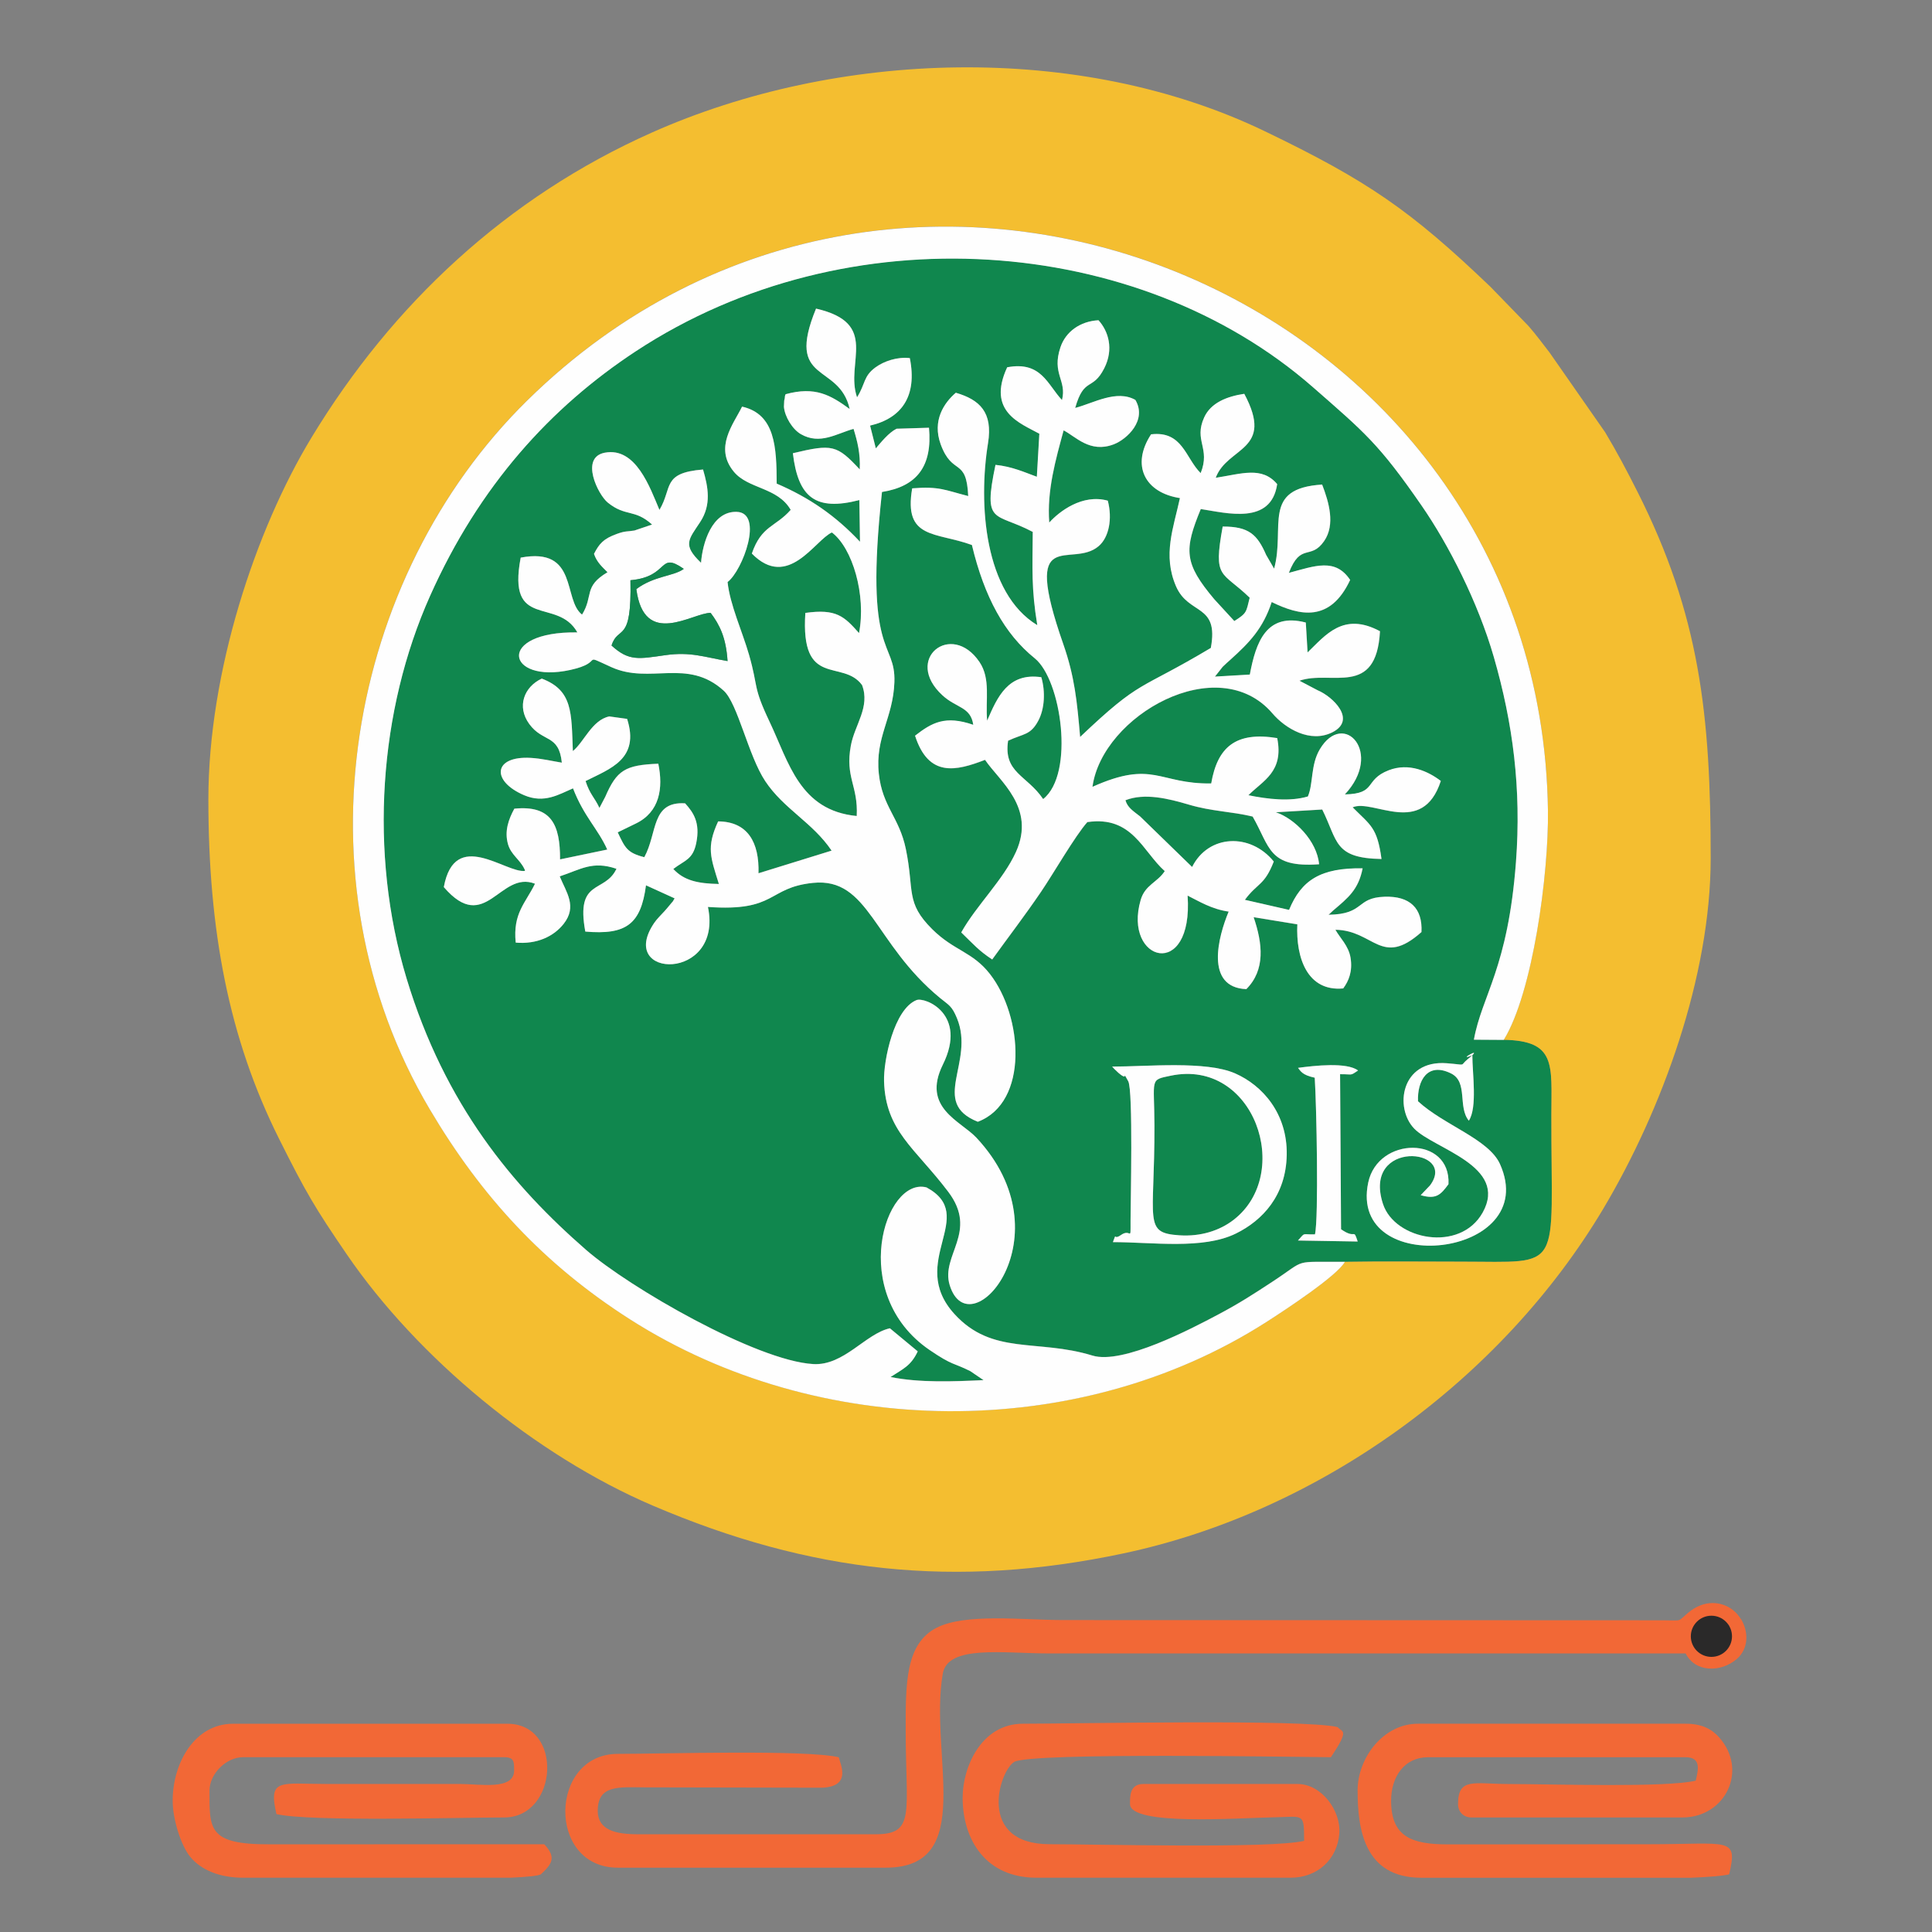 <?xml version="1.0" encoding="UTF-8"?>
<!DOCTYPE svg PUBLIC "-//W3C//DTD SVG 1.1//EN" "http://www.w3.org/Graphics/SVG/1.1/DTD/svg11.dtd">
<!-- Creator: CorelDRAW 2021 (64-Bit) -->
<svg xmlns="http://www.w3.org/2000/svg" xml:space="preserve" width="0.596in" height="0.596in" version="1.1" style="shape-rendering:geometricPrecision; text-rendering:geometricPrecision; image-rendering:optimizeQuality; fill-rule:evenodd; clip-rule:evenodd"
viewBox="0 0 596 596"
 xmlns:xlink="http://www.w3.org/1999/xlink"
 xmlns:xodm="http://www.corel.com/coreldraw/odm/2003">
 <rect x="0" y="0" width="596" height="596" fill="#808080" stroke="none"/>
 <defs>
  <style type="text/css">
   <![CDATA[
    .fil0 {fill:none}
    .fil3 {fill:#FEFEFE}
    .fil4 {fill:#F26836}
    .fil2 {fill:#F4BE30}
    .fil5 {fill:#2A2929}
    .fil1 {fill:#10874E}
   ]]>
  </style>
 </defs>
 <g id="Layer_x0020_1">
  <g id="_1487796061504">
   <rect class="fil0" x="-1.84" y="2.16" width="595.67" height="595.67"/>
   <g>
    <g>
     <path class="fil1" d="M400.43 329.43c4.98,-0.68 15.09,-1.82 18.52,0.82 -2.59,1.74 -1.51,1.1 -5.55,1.14l0.3 47.83c4.73,3.3 3.7,-0.58 5.13,3.78l-18.43 -0.31c2.44,-2.64 0.95,-1.79 5.25,-1.89 1.17,-4.95 0.48,-39.85 -0.07,-48.33 -3.91,-0.84 -4.33,-2.04 -5.15,-3.03zm-57.33 -0.39c10.74,0 28.9,-1.85 37.91,2.09 8.44,3.69 16.16,12.37 15.94,25.13 -0.22,12.58 -7.49,20.24 -15.64,24.26 -10.18,5.03 -25.78,2.67 -37.98,2.67 1.3,-3.45 -0.07,-0.41 2.48,-2.19 3.19,-2.24 2.96,2.51 2.96,-4.4 0,-5.14 0.84,-40.31 -0.72,-43.05 -2.28,-4 0.51,0.44 -3.04,-2.6l-1.29 -1.22c-0.15,-0.14 -0.39,-0.46 -0.61,-0.68zm94.34 10.67c7.97,7.36 21.82,11.67 25.29,19.38 13.05,29.06 -46.93,35.54 -40.65,5.7 3,-14.28 25.5,-14.48 24.76,0.5 -2.44,3.33 -3.83,4.76 -8.57,3.39l2.88 -3.02c8.64,-11.57 -21.04,-14.31 -14.52,5.72 3.62,11.12 23.82,15.12 30.77,2.64 8.02,-14.38 -15.04,-19.62 -21.1,-25.85 -6.21,-6.39 -4.15,-21.29 10.02,-20.19 6.55,0.51 3.7,0.96 6.55,-1.34 5.7,-4.62 -4.2,1.15 1.33,-1.14 0,5.66 1.59,16.12 -1.08,20.2 -3.49,-4.22 -0.17,-11.93 -5.48,-14.57 -7.36,-3.65 -10.45,2.35 -10.2,8.56zm-154.71 -31.19c2.55,-1.02 15.88,4.24 8.12,19.93 -6.58,13.32 5.5,17.31 10.39,22.55 28.28,30.31 -2.07,65.4 -8.26,45.48 -2.89,-9.27 8.94,-16.41 -0.47,-28.84 -10.28,-13.57 -19.32,-18.7 -19.79,-34.06 -0.2,-6.51 3.09,-22.27 10.01,-25.06zm44.91 -185.08c1.56,-6.14 -3.28,-8.05 -0.46,-16.33 1.61,-4.74 6.05,-7.98 11.72,-8.28 3.06,3.36 4.79,8.92 1.75,14.86 -3.61,7.07 -6.2,2.52 -8.94,12.19 5.7,-1.48 12.72,-5.74 18.56,-2.48 3.7,6.26 -2.59,12.15 -6.65,13.7 -7.36,2.83 -11.78,-2.42 -15.48,-4.3 -2.44,8.99 -5.2,18.6 -4.43,28.44 3.05,-3.39 10.2,-8.94 18.06,-6.75 1.47,5.65 0.34,11.33 -2.83,14.03 -8.41,7.17 -24,-7.25 -10.91,30.2 3.52,10.08 4.26,17.7 5.2,28.66 19.05,-18.09 17.74,-13.97 40.32,-27.46 2.57,-13.78 -6.83,-10.02 -10.73,-19.01 -4.19,-9.67 -0.79,-18.03 1.2,-27.22 -10.82,-1.68 -15.17,-10.09 -8.9,-19.67 9.74,-1.15 10.59,7.35 15.3,11.96 3.1,-7.78 -2.22,-9.96 1.09,-17.2 2.05,-4.48 6.95,-6.44 12.36,-7.26 9.46,17.69 -5.23,16.23 -8.81,25.91 8.04,-1.24 14.26,-3.61 18.96,1.95 -1.87,12.72 -15.6,8.9 -23.57,7.69 -5.19,12.59 -5.24,16.69 4.2,27.86l6.15 6.69c3.95,-2.48 3.63,-2.76 4.74,-7.2 -8.67,-8.4 -11.31,-5.54 -8.33,-21.95 8.12,-0.03 10.67,2.5 13.41,8.75l2.46 4.24c3.5,-12.81 -4.01,-24.78 14.81,-25.94 2.08,5.4 4.12,12.35 0.62,17.42 -4.18,6.06 -7.24,0.33 -10.89,9.82 8.08,-2.16 14.34,-4.69 18.91,2.18 -6.21,13.26 -15.61,11 -24.2,6.82 -2.69,8.18 -6.91,12.54 -12.75,17.79 -0.66,0.59 -1.78,1.59 -2.37,2.18l-2.39 3.03 10.76 -0.63c1.86,-9.91 5.05,-19.24 17.27,-16.05l0.55 9.22c5.47,-5.25 10.97,-12.63 22.33,-6.54 -1.11,20.6 -15.14,11.88 -24.84,15.27l5.64 2.96c4.53,1.88 12.19,9.09 4.49,12.96 -6.8,3.41 -14.44,-1.15 -18.45,-5.83 -16.82,-19.67 -52.57,0.67 -55.53,22.64 18.82,-8.43 20.39,-0.82 36.63,-1.04 1.93,-11.26 7.59,-16.07 20.36,-13.99 2.08,10.43 -4.35,13.07 -8.89,17.63 6.04,1.21 12.74,2.03 18.35,0.38 1.71,-3.98 0.8,-9.72 3.69,-14.57 7.36,-12.33 19.71,1.15 7.72,13.93 9.99,-0.21 5.83,-4.45 13.51,-7.44 6.29,-2.45 12.29,0.37 16.09,3.29 -5.69,17.49 -20.95,5.41 -27.2,8.13 5.46,5.52 7.58,6.09 8.9,15.94 -14.74,-0.25 -13.42,-5.51 -18.28,-15.26l-14.32 0.85c5.76,1.9 12.7,8.8 13.35,16.04 -15.72,1.13 -15.06,-5.29 -20.5,-14.72 -6.66,-1.6 -12.49,-1.54 -19.7,-3.68 -6.35,-1.88 -13.63,-3.66 -19.54,-1.35 0.65,2.22 2.22,3.2 4.53,5l16.04 15.59c5.04,-10.07 18,-10.59 25.19,-1.68 -2.93,7.5 -5,6.51 -8.91,11.81l13.63 3.11c3.8,-9.24 9.82,-13.02 22.69,-12.83 -1.28,6.59 -4.51,9.13 -9.04,12.97l-1.46 1.36c11.27,-0.17 8.28,-5.26 17.27,-5.56 7.75,-0.26 11.76,3.48 11.38,10.89 -12.38,11.03 -14.6,-0.53 -26.54,-0.71 1.31,2.43 4.07,4.92 4.67,8.68 0.66,4.17 -0.56,7.11 -2.27,9.42 -11.07,1.04 -14.64,-9.46 -14.15,-19.77l-13.48 -2.2c2.78,8.16 3.67,16.26 -2.26,22.19 -12.87,-0.52 -8.66,-16.24 -5.44,-23.92 -5.28,-0.74 -9.16,-3.19 -12.67,-4.93 1.81,26.43 -20.03,20.46 -14.48,1.34 1.36,-4.68 5.18,-5.41 7.43,-8.9 -6.84,-6.08 -10.02,-17.16 -23.88,-15.12 -3.73,4.18 -10.54,16 -14.28,21.49 -5.15,7.56 -10.16,14.06 -15.07,20.89 -4.15,-2.72 -5.77,-4.69 -9.55,-8.34 4.67,-8.35 12.97,-16.18 16.87,-24.81 6.23,-13.76 -5.13,-21.89 -9.53,-28.43 -9,3.48 -17.42,5.47 -21.59,-7.45 5.2,-4.04 9.29,-6.35 17.96,-3.36 -0.79,-5.58 -5.16,-5.12 -9.48,-9.07 -12.24,-11.19 2.75,-23.08 11.39,-10.31 3.52,5.2 1.8,11.69 2.37,18.11 3.13,-7.27 6.46,-14.91 16.71,-13.41 1.3,4.46 1.02,9.73 -0.92,13.39 -2.43,4.57 -4.55,3.95 -9.33,6.2 -1.49,9.92 5.82,10.6 10.82,18 9.78,-7.73 5.62,-36.82 -2.6,-43.43 -9.32,-7.5 -15.53,-18.87 -19.38,-34.95 -11.11,-4.08 -21.15,-1.64 -18.42,-17.48 8.43,-0.67 10.06,0.54 17.28,2.38 -0.55,-12.13 -4.85,-6.03 -8.49,-15.95 -2.7,-7.36 1.06,-12.82 4.67,-15.92 7.33,2.14 11.47,5.98 9.93,15.54 -3.04,18.75 -1.18,46.25 15.2,56.16 -1.87,-11.38 -1.48,-17.32 -1.4,-28.77 -11.71,-6.21 -15.44,-1.91 -11.5,-20.68 5.08,0.5 9,2.3 12.76,3.67l0.77 -13.28c-5.89,-3.24 -16.26,-6.81 -9.92,-20.49 10.54,-1.97 12.39,5.28 16.94,10.14zm-80.56 10.5c-2.6,-1.49 -4.98,-5.37 -5.24,-8.45l0.09 -1.93c0.01,-0.24 0.17,-0.47 0.19,-0.97 0.02,-0.51 0.11,-0.67 0.24,-0.98 9.16,-2.51 13.92,0.3 19.76,4.56 -3.21,-14.47 -20.03,-7.55 -10.38,-30.99 19.78,4.53 8.91,16.61 12.65,27.36 2.65,-4.22 1.92,-6.47 5.7,-9.24 2.64,-1.92 6.72,-3.3 10.58,-2.85 2.33,11.71 -2.47,18.54 -12.26,20.82l1.77 7.02c1.56,-1.81 3.96,-4.85 6.4,-6.05l10 -0.31c1.09,11.82 -3.65,18.11 -14.5,19.82 -5.61,51.31 4.3,45.63 3.83,58.68 -0.39,11.12 -6.01,16.95 -4.8,28.25 1.1,10.22 6.3,13.38 8.33,23.21 2.69,12.96 -0.21,16.46 8.16,24.76 6.75,6.69 12.41,6.88 17.81,13.84 10.12,13.02 12.04,39.56 -3.76,45.54 -14.95,-5.94 -0.81,-18.28 -6.44,-31.95 -1.58,-3.84 -2.51,-4.02 -5.14,-6.17 -20.64,-16.94 -21.97,-37.34 -39.28,-35.57 -14.14,1.45 -11.08,8.95 -32.4,7.42 4.79,23.16 -28.35,22.28 -16.57,4.92 0.91,-1.33 2.22,-2.55 3.14,-3.58 0.41,-0.46 1.32,-1.5 1.67,-1.95 1.33,-1.7 0.36,-0.13 1.48,-2.04l-8.83 -4.02c-1.58,11.93 -6.02,15.38 -18.72,14.27 -3.05,-16.47 6.02,-11.67 9.61,-19.37 -7.45,-2.53 -10.98,0.19 -17.5,2.34 2.04,4.97 5.44,9.26 1.22,14.64 -3.09,3.94 -8.33,6.37 -14.8,5.79 -0.92,-9.07 3.04,-12.18 5.95,-18.16 -10.85,-4.23 -15.25,15.99 -28.13,1.04 3.39,-18.38 19.15,-4.17 25.05,-5 0,-0.19 -0.13,-0.48 -0.17,-0.56 -1.36,-2.94 -4.13,-4.37 -5.07,-7.65 -1.17,-4.08 0.19,-7.73 1.95,-10.98 11.43,-1.14 14.13,4.94 14.1,15.64l14.56 -3.03c-2.91,-6.45 -7.19,-10.14 -10.56,-18.88 -4.35,1.85 -8.85,4.76 -15.06,2.12 -10.3,-4.37 -9.56,-12.18 2.02,-11.52 3.4,0.2 6.7,1.01 9.59,1.47 -0.91,-8.89 -5.83,-6.13 -10.05,-11.93 -3.93,-5.41 -1.57,-11.46 3.86,-14 9.59,3.65 9.13,10.52 9.59,22.35 3.39,-2.68 5.88,-9.57 11.24,-10.68l5.5 0.76c3.96,12.4 -5.22,15.35 -12.82,19.18 1.39,4.22 2.69,4.89 4.28,8.28l1.79 -3.41c3.56,-8.21 6.11,-9.82 16.37,-10.22 1.56,7.51 0.45,14.93 -6.98,18.47l-5.54 2.7c2.26,4.76 2.88,6.32 8.2,7.66 4.1,-7.48 2.05,-17.26 12.59,-16.61 2.55,2.83 4.72,5.93 3.44,12.22 -1.04,5.18 -3.56,5.31 -7.08,8.03 3.32,3.63 7.71,4.52 14.06,4.63 -2.55,-8.2 -3.94,-11.29 -0.23,-19.31 9.13,0.07 12.72,6.46 12.45,16l22.55 -6.98c-5.83,-8.67 -14.78,-12.85 -20.48,-21.45 -5.22,-7.87 -8.47,-23.96 -12.8,-27.89 -11.22,-10.21 -22.72,-1.84 -34.67,-7.27 -9.83,-4.46 -1.72,-1.52 -12.66,0.87 -19.84,4.34 -23.08,-11.96 2.18,-11.58 -6.17,-11.02 -21.76,-0.54 -17.48,-23.07 17.86,-3.35 12.95,13.04 18.93,17.58 3.61,-5.84 0.35,-8.6 7.85,-13.07 -1.54,-1.58 -3.27,-3 -4.17,-5.67 1.63,-3.14 2.89,-4.67 7.13,-6.18 2.62,-0.94 3.02,-0.64 5.35,-1.02l5.44 -1.84c-5.45,-4.93 -8.11,-2.28 -13.67,-6.78 -3.01,-2.43 -8.67,-13.93 -0.91,-15.39 9.58,-1.8 13.92,10.74 16.85,17.65 4.11,-6.84 0.67,-11.43 13.45,-12.46 1.6,5.48 2.6,10.87 -0.86,16.16 -3.58,5.46 -5.6,7.04 0.24,12.61 0.44,-5.94 3.31,-15.89 10.94,-15.71 8.55,0.2 1.89,18.16 -2.75,21.65 0.7,6.91 4.57,15.33 6.6,22.38 2.98,10.35 1.04,9.54 6.37,20.76 5.94,12.52 9.28,27.33 26.87,29.04 0.48,-9.37 -3.64,-11.86 -1.81,-21.74 1.18,-6.39 6.03,-11.91 3.45,-18.66 -6.02,-8.19 -19.04,1.28 -17.49,-22.25 9.56,-1.34 12,1.07 16.56,6.22 2.26,-11.77 -2.02,-26.22 -8.37,-31.04 -5.25,2.33 -13.51,17.89 -24.7,6.51 2.98,-8.67 7.26,-8.12 11.99,-13.48 -4.04,-7.02 -13.1,-6.39 -17.55,-11.78 -6.15,-7.45 -0.11,-14.66 2.55,-20.07 10.24,2.33 10.64,12.52 10.68,23.75 10.08,4.33 18.24,9.96 25.7,17.94l-0.2 -12.86c-13.49,3.46 -18.89,-0.75 -20.51,-14.45 12.17,-2.91 13.56,-2.59 20.63,4.99 0.23,-4.87 -0.71,-8.63 -1.91,-12.5 -5.23,1.43 -10.33,5.02 -16.24,1.63zm167.78 255.31c11.96,-0.19 24.03,-0.05 36,-0.05 31.85,0 27.62,3.7 27.71,-45.39 0.03,-15.42 1.54,-22.76 -14.69,-23.05l-9.21 -0.06c2.47,-13.69 10.51,-22.02 12.98,-54.85 1.7,-22.61 -0.94,-42.79 -6.82,-63.15 -4.89,-16.95 -13.96,-34.69 -22.26,-46.71 -13.26,-19.19 -17.66,-22.65 -33.52,-36.55 -53.89,-47.21 -143.63,-54.06 -208.91,-11.12 -26.25,17.27 -48.3,41.45 -63.5,75.52 -15.7,35.19 -18.98,79.13 -7.22,118 11.83,39.07 32.8,64.04 55.35,83.69 13.4,11.68 52.6,34.24 70.11,35.24 9.48,0.54 16.04,-9.33 23.63,-11.04l8.59 7.12c-2.11,4.48 -4.46,5.35 -8.38,7.91 8.94,1.83 19.54,1.38 28.68,0.96l-4.08 -2.77c-5.19,-2.63 -5.37,-1.6 -12.62,-6.57 -25.2,-17.28 -13.76,-53.46 -0.89,-50.11 16.22,8.78 -6.07,22.88 8.58,39.02 11.7,12.89 25.58,7.63 42.59,12.85 9.37,2.88 30.65,-8.33 38.78,-12.64 6.59,-3.5 10.87,-6.28 16.91,-10.24 10.78,-7.09 5.74,-5.91 22.18,-6.04z"/>
     <path class="fil2" d="M463.89 320.77c16.23,0.28 14.72,7.63 14.69,23.05 -0.09,49.09 4.14,45.39 -27.71,45.39 -11.97,0 -24.04,-0.15 -36,0.05 -2.37,4.26 -18.01,14.58 -24.3,18.6 -58.24,37.23 -138.06,36.24 -196.19,-0.86 -26.59,-16.97 -45.83,-37.85 -61.8,-64.8 -42.29,-71.4 -25.41,-164.2 30.11,-218.73 116.39,-114.32 312.69,-33.42 314.83,126.53 0.26,19.59 -4.7,56.24 -13.63,70.77zm-399.61 -74.16c0,40.39 6.26,73.62 21.84,104.76 8.31,16.61 11,21.17 20.89,35.63 21.78,31.83 58.13,61.97 94.36,77.46 48.58,20.76 93.39,25.73 145.23,14.74 60.76,-12.89 116.75,-53.86 148,-106.33 18.11,-30.42 33.13,-71.66 33.13,-108.17 0,-44.27 -3.42,-75.02 -22.61,-113.04 -3.22,-6.39 -6.24,-12.11 -9.95,-18.31l-17.18 -24.64c-1.98,-2.54 -4.26,-5.65 -6.51,-8.19l-11.69 -12.04c-24.61,-23.56 -37.85,-32.7 -69.58,-47.98 -57.44,-27.66 -132.01,-25.04 -189.15,0.41 -44.8,19.95 -80.03,52.95 -104.93,94.01 -17.34,28.58 -31.85,72.43 -31.85,111.7z"/>
     <path class="fil3" d="M327.64 123.44c-4.56,-4.86 -6.41,-12.11 -16.94,-10.14 -6.34,13.68 4.03,17.25 9.92,20.49l-0.77 13.28c-3.76,-1.37 -7.67,-3.17 -12.76,-3.67 -3.94,18.78 -0.21,14.47 11.5,20.68 -0.08,11.45 -0.47,17.39 1.4,28.77 -16.37,-9.91 -18.24,-37.41 -15.2,-56.16 1.55,-9.55 -2.6,-13.39 -9.93,-15.54 -3.61,3.1 -7.36,8.56 -4.67,15.92 3.64,9.92 7.94,3.81 8.49,15.95 -7.22,-1.84 -8.85,-3.05 -17.28,-2.38 -2.74,15.84 7.31,13.4 18.42,17.48 3.85,16.08 10.06,27.44 19.38,34.95 8.22,6.61 12.37,35.7 2.6,43.43 -5,-7.4 -12.31,-8.08 -10.82,-18 4.78,-2.25 6.9,-1.63 9.33,-6.2 1.94,-3.66 2.22,-8.93 0.92,-13.39 -10.25,-1.5 -13.58,6.15 -16.71,13.41 -0.57,-6.42 1.15,-12.91 -2.37,-18.11 -8.64,-12.77 -23.63,-0.88 -11.39,10.31 4.32,3.95 8.69,3.49 9.48,9.07 -8.67,-2.99 -12.76,-0.68 -17.96,3.36 4.17,12.92 12.59,10.93 21.59,7.45 4.4,6.54 15.76,14.67 9.53,28.43 -3.91,8.63 -12.2,16.46 -16.87,24.81 3.78,3.66 5.4,5.62 9.55,8.34 4.91,-6.82 9.93,-13.33 15.07,-20.89 3.74,-5.49 10.54,-17.31 14.28,-21.49 13.86,-2.04 17.04,9.04 23.88,15.12 -2.25,3.49 -6.07,4.22 -7.43,8.9 -5.55,19.12 16.29,25.09 14.48,-1.34 3.51,1.74 7.39,4.19 12.67,4.93 -3.22,7.68 -7.43,23.39 5.44,23.92 5.92,-5.93 5.04,-14.03 2.26,-22.19l13.48 2.2c-0.49,10.31 3.08,20.81 14.15,19.77 1.71,-2.31 2.93,-5.26 2.27,-9.42 -0.59,-3.76 -3.36,-6.24 -4.67,-8.68 11.93,0.18 14.15,11.74 26.54,0.71 0.38,-7.4 -3.63,-11.15 -11.38,-10.89 -8.99,0.3 -6,5.39 -17.27,5.56l1.46 -1.36c4.53,-3.85 7.76,-6.38 9.04,-12.97 -12.87,-0.19 -18.89,3.58 -22.69,12.83l-13.63 -3.11c3.91,-5.3 5.99,-4.3 8.91,-11.81 -7.19,-8.91 -20.15,-8.4 -25.19,1.68l-16.04 -15.59c-2.31,-1.8 -3.88,-2.78 -4.53,-5 5.91,-2.31 13.18,-0.54 19.54,1.35 7.22,2.13 13.05,2.08 19.7,3.68 5.44,9.43 4.78,15.85 20.5,14.72 -0.65,-7.24 -7.59,-14.13 -13.35,-16.04l14.32 -0.85c4.86,9.75 3.54,15.02 18.28,15.26 -1.32,-9.84 -3.43,-10.41 -8.9,-15.94 6.25,-2.72 21.5,9.35 27.2,-8.13 -3.8,-2.92 -9.8,-5.74 -16.09,-3.29 -7.68,3 -3.52,7.23 -13.51,7.44 11.99,-12.78 -0.36,-26.26 -7.72,-13.93 -2.89,4.85 -1.98,10.59 -3.69,14.57 -5.61,1.65 -12.31,0.83 -18.35,-0.38 4.53,-4.56 10.96,-7.2 8.89,-17.63 -12.76,-2.09 -18.43,2.73 -20.36,13.99 -16.24,0.22 -17.81,-7.39 -36.63,1.04 2.96,-21.97 38.71,-42.31 55.53,-22.64 4,4.68 11.65,9.23 18.45,5.83 7.7,-3.87 0.04,-11.08 -4.49,-12.96l-5.64 -2.96c9.7,-3.39 23.73,5.33 24.84,-15.27 -11.35,-6.09 -16.85,1.3 -22.33,6.54l-0.55 -9.22c-12.22,-3.19 -15.41,6.13 -17.27,16.05l-10.76 0.63 2.39 -3.03c0.59,-0.59 1.71,-1.59 2.37,-2.18 5.84,-5.25 10.06,-9.61 12.75,-17.79 8.59,4.19 17.99,6.44 24.2,-6.82 -4.57,-6.86 -10.83,-4.34 -18.91,-2.18 3.65,-9.49 6.71,-3.76 10.89,-9.82 3.5,-5.07 1.46,-12.02 -0.62,-17.42 -18.82,1.17 -11.31,13.13 -14.81,25.94l-2.46 -4.24c-2.73,-6.26 -5.29,-8.78 -13.41,-8.75 -2.99,16.42 -0.34,13.55 8.33,21.95 -1.11,4.44 -0.79,4.72 -4.74,7.2l-6.15 -6.69c-9.43,-11.18 -9.38,-15.27 -4.2,-27.86 7.98,1.21 21.7,5.02 23.57,-7.69 -4.7,-5.56 -10.93,-3.19 -18.96,-1.95 3.58,-9.68 18.27,-8.22 8.81,-25.91 -5.41,0.81 -10.31,2.78 -12.36,7.26 -3.31,7.24 2.02,9.43 -1.09,17.2 -4.7,-4.6 -5.55,-13.11 -15.3,-11.96 -6.27,9.58 -1.92,18 8.9,19.67 -1.98,9.19 -5.39,17.55 -1.2,27.22 3.9,9 13.3,5.23 10.73,19.01 -22.58,13.48 -21.27,9.36 -40.32,27.46 -0.95,-10.96 -1.68,-18.58 -5.2,-28.66 -13.09,-37.45 2.49,-23.03 10.91,-30.2 3.17,-2.7 4.3,-8.39 2.83,-14.03 -7.85,-2.19 -15,3.35 -18.06,6.75 -0.77,-9.84 1.99,-19.45 4.43,-28.44 3.71,1.88 8.12,7.13 15.48,4.3 4.06,-1.56 10.35,-7.44 6.65,-13.7 -5.83,-3.26 -12.86,0.99 -18.56,2.48 2.74,-9.68 5.33,-5.12 8.94,-12.19 3.04,-5.94 1.3,-11.5 -1.75,-14.86 -5.67,0.3 -10.11,3.54 -11.72,8.28 -2.81,8.28 2.02,10.19 0.46,16.33z"/>
     <path class="fil3" d="M194.48 179c12.17,-1.08 8.49,-9.07 16.47,-3.5 -3.17,2.32 -9.11,2.11 -14.64,6.23 2.39,18.37 17.38,7.28 22.92,7.34 2.82,3.74 4.75,7.63 5.22,14.87 -7.24,-1.24 -11.42,-2.93 -19.22,-1.82 -8.18,1.17 -11.25,1.91 -16.57,-2.98 2.05,-6.48 6.28,-0.16 5.83,-20.13zm67.63 -52.83c-5.85,-4.26 -10.6,-7.07 -19.76,-4.56 -0.12,0.31 -0.22,0.46 -0.24,0.98 -0.02,0.5 -0.18,0.73 -0.19,0.97l-0.09 1.93c0.26,3.08 2.64,6.96 5.24,8.45 5.91,3.39 11.01,-0.2 16.24,-1.63 1.2,3.87 2.14,7.64 1.91,12.5 -7.07,-7.58 -8.46,-7.9 -20.63,-4.99 1.63,13.7 7.02,17.92 20.51,14.45l0.2 12.86c-7.46,-7.98 -15.62,-13.61 -25.7,-17.94 -0.04,-11.24 -0.44,-21.43 -10.68,-23.75 -2.66,5.41 -8.7,12.62 -2.55,20.07 4.45,5.39 13.51,4.76 17.55,11.78 -4.73,5.36 -9.01,4.81 -11.99,13.48 11.19,11.38 19.46,-4.19 24.7,-6.51 6.35,4.81 10.63,19.27 8.37,31.04 -4.56,-5.15 -7,-7.57 -16.56,-6.22 -1.56,23.53 11.47,14.06 17.49,22.25 2.58,6.74 -2.27,12.27 -3.45,18.66 -1.83,9.88 2.29,12.37 1.81,21.74 -17.6,-1.7 -20.93,-16.52 -26.87,-29.04 -5.33,-11.22 -3.39,-10.41 -6.37,-20.76 -2.03,-7.05 -5.9,-15.47 -6.6,-22.38 4.64,-3.5 11.3,-21.45 2.75,-21.65 -7.63,-0.18 -10.5,9.77 -10.94,15.71 -5.83,-5.57 -3.82,-7.14 -0.24,-12.61 3.46,-5.29 2.46,-10.68 0.86,-16.16 -12.79,1.04 -9.35,5.62 -13.45,12.46 -2.93,-6.91 -7.27,-19.45 -16.85,-17.65 -7.76,1.46 -2.1,12.96 0.91,15.39 5.56,4.5 8.22,1.85 13.67,6.78l-5.44 1.84c-2.33,0.38 -2.73,0.08 -5.35,1.02 -4.24,1.52 -5.5,3.04 -7.13,6.18 0.9,2.67 2.63,4.09 4.17,5.67 -7.51,4.46 -4.25,7.23 -7.85,13.07 -5.98,-4.54 -1.07,-20.93 -18.93,-17.58 -4.28,22.53 11.31,12.05 17.48,23.07 -25.26,-0.38 -22.02,15.92 -2.18,11.58 10.94,-2.39 2.83,-5.33 12.66,-0.87 11.95,5.43 23.45,-2.94 34.67,7.27 4.33,3.94 7.57,20.02 12.8,27.89 5.7,8.6 14.65,12.78 20.48,21.45l-22.55 6.98c0.27,-9.54 -3.32,-15.93 -12.45,-16 -3.7,8.02 -2.31,11.11 0.23,19.31 -6.34,-0.12 -10.73,-1.01 -14.06,-4.63 3.52,-2.72 6.04,-2.85 7.08,-8.03 1.27,-6.3 -0.89,-9.4 -3.44,-12.22 -10.54,-0.65 -8.48,9.13 -12.59,16.61 -5.32,-1.34 -5.94,-2.91 -8.2,-7.66l5.54 -2.7c7.43,-3.55 8.54,-10.96 6.98,-18.47 -10.26,0.4 -12.81,2.01 -16.37,10.22l-1.79 3.41c-1.59,-3.39 -2.9,-4.06 -4.28,-8.28 7.6,-3.83 16.78,-6.78 12.82,-19.18l-5.5 -0.76c-5.36,1.1 -7.84,8 -11.24,10.68 -0.46,-11.83 0.01,-18.71 -9.59,-22.35 -5.44,2.53 -7.8,8.59 -3.86,14 4.22,5.8 9.14,3.05 10.05,11.93 -2.89,-0.46 -6.2,-1.28 -9.59,-1.47 -11.58,-0.67 -12.31,7.14 -2.02,11.52 6.22,2.64 10.71,-0.27 15.06,-2.12 3.38,8.74 7.66,12.43 10.56,18.88l-14.56 3.03c0.04,-10.7 -2.67,-16.78 -14.1,-15.64 -1.76,3.24 -3.12,6.89 -1.95,10.98 0.94,3.28 3.7,4.71 5.07,7.65 0.04,0.08 0.17,0.37 0.17,0.56 -5.9,0.82 -21.66,-13.39 -25.05,5 12.87,14.96 17.27,-5.27 28.13,-1.04 -2.91,5.98 -6.87,9.09 -5.95,18.16 6.46,0.57 11.7,-1.85 14.8,-5.79 4.22,-5.38 0.82,-9.67 -1.22,-14.64 6.52,-2.15 10.06,-4.87 17.5,-2.34 -3.59,7.7 -12.66,2.89 -9.61,19.37 12.7,1.11 17.14,-2.34 18.72,-14.27l8.83 4.02c-1.12,1.91 -0.15,0.34 -1.48,2.04 -0.35,0.45 -1.26,1.5 -1.67,1.95 -0.92,1.04 -2.24,2.25 -3.14,3.58 -11.78,17.35 21.36,18.24 16.57,-4.92 21.32,1.53 18.26,-5.97 32.4,-7.42 17.31,-1.78 18.63,18.63 39.28,35.57 2.63,2.16 3.56,2.33 5.14,6.17 5.63,13.67 -8.51,26 6.44,31.95 15.81,-5.98 13.88,-32.53 3.76,-45.54 -5.41,-6.96 -11.06,-7.15 -17.81,-13.84 -8.37,-8.3 -5.48,-11.8 -8.16,-24.76 -2.03,-9.83 -7.23,-13 -8.33,-23.21 -1.21,-11.3 4.41,-17.13 4.8,-28.25 0.46,-13.05 -9.44,-7.37 -3.83,-58.68 10.85,-1.72 15.58,-8 14.5,-19.82l-10 0.31c-2.44,1.2 -4.84,4.24 -6.4,6.05l-1.77 -7.02c9.79,-2.28 14.59,-9.11 12.26,-20.82 -3.86,-0.45 -7.94,0.93 -10.58,2.85 -3.79,2.76 -3.05,5.02 -5.7,9.24 -3.74,-10.75 7.13,-22.83 -12.65,-27.36 -9.65,23.44 7.17,16.52 10.38,30.99z"/>
     <path class="fil3" d="M414.86 389.26c-16.44,0.13 -11.39,-1.05 -22.18,6.04 -6.03,3.96 -10.31,6.74 -16.91,10.24 -8.13,4.31 -29.41,15.52 -38.78,12.64 -17.01,-5.22 -30.88,0.04 -42.59,-12.85 -14.65,-16.14 7.64,-30.24 -8.58,-39.02 -12.87,-3.35 -24.31,32.83 0.89,50.11 7.26,4.97 7.43,3.94 12.62,6.57l4.08 2.77c-9.14,0.42 -19.73,0.87 -28.68,-0.96 3.92,-2.56 6.27,-3.43 8.38,-7.91l-8.59 -7.12c-7.59,1.7 -14.15,11.57 -23.63,11.04 -17.51,-1 -56.71,-23.57 -70.11,-35.24 -22.56,-19.65 -43.52,-44.62 -55.35,-83.69 -11.76,-38.87 -8.49,-82.81 7.22,-118 15.2,-34.07 37.25,-58.26 63.5,-75.52 65.27,-42.94 155.02,-36.09 208.91,11.12 15.87,13.9 20.27,17.37 33.52,36.55 8.31,12.02 17.37,29.76 22.26,46.71 5.87,20.36 8.52,40.54 6.82,63.15 -2.47,32.83 -10.51,41.15 -12.98,54.85l9.21 0.06c8.94,-14.53 13.9,-51.19 13.63,-70.77 -2.15,-159.95 -198.44,-240.85 -314.83,-126.53 -55.52,54.53 -72.4,147.33 -30.11,218.73 15.96,26.95 35.2,47.83 61.8,64.8 58.13,37.1 137.95,38.09 196.19,0.86 6.29,-4.02 21.93,-14.35 24.3,-18.6z"/>
     <path class="fil3" d="M282.73 308.52c-6.92,2.78 -10.21,18.54 -10.01,25.06 0.47,15.36 9.52,20.49 19.79,34.06 9.41,12.43 -2.41,19.57 0.47,28.84 6.19,19.91 36.54,-15.17 8.26,-45.48 -4.89,-5.24 -16.98,-9.23 -10.39,-22.55 7.76,-15.69 -5.57,-20.95 -8.12,-19.93z"/>
     <path class="fil1" d="M361.16 331.84c-6.63,1.38 -5.06,0.73 -5.02,15.37 0.08,29.68 -3.57,33.12 7.71,33.87 6.62,0.44 12.42,-1.47 16.67,-4.74 18.54,-14.26 6.42,-49.86 -19.35,-44.5z"/>
     <path class="fil3" d="M361.16 331.84c25.77,-5.37 37.89,30.23 19.35,44.5 -4.25,3.27 -10.05,5.18 -16.67,4.74 -11.28,-0.75 -7.63,-4.19 -7.71,-33.87 -0.04,-14.64 -1.6,-13.99 5.02,-15.37zm-18.06 -2.8c0.21,0.22 0.46,0.54 0.61,0.68l1.29 1.22c3.56,3.04 0.76,-1.4 3.04,2.6 1.56,2.74 0.72,37.91 0.72,43.05 0,6.91 0.23,2.16 -2.96,4.4 -2.55,1.79 -1.18,-1.26 -2.48,2.19 12.2,0 27.8,2.36 37.98,-2.67 8.15,-4.02 15.42,-11.68 15.64,-24.26 0.22,-12.76 -7.5,-21.44 -15.94,-25.13 -9.02,-3.94 -27.18,-2.09 -37.91,-2.09z"/>
     <path class="fil3" d="M437.44 339.71c-0.25,-6.2 2.84,-12.2 10.2,-8.56 5.32,2.64 1.99,10.35 5.48,14.57 2.68,-4.08 1.08,-14.54 1.08,-20.2 -5.53,2.29 4.37,-3.48 -1.33,1.14 -2.84,2.3 0,1.85 -6.55,1.34 -14.17,-1.1 -16.24,13.8 -10.02,20.19 6.06,6.23 29.11,11.46 21.1,25.85 -6.95,12.48 -27.15,8.48 -30.77,-2.64 -6.52,-20.04 23.16,-17.29 14.52,-5.72l-2.88 3.02c4.74,1.37 6.13,-0.06 8.57,-3.39 0.74,-14.99 -21.76,-14.78 -24.76,-0.5 -6.28,29.83 53.69,23.36 40.65,-5.7 -3.46,-7.71 -17.32,-12.02 -25.29,-19.38z"/>
     <path class="fil3" d="M400.43 329.43c0.82,0.99 1.24,2.19 5.15,3.03 0.56,8.48 1.24,43.38 0.07,48.33 -4.3,0.1 -2.81,-0.74 -5.25,1.89l18.43 0.31c-1.43,-4.35 -0.4,-0.47 -5.13,-3.78l-0.3 -47.83c4.04,-0.04 2.96,0.6 5.55,-1.14 -3.43,-2.64 -13.54,-1.5 -18.52,-0.82z"/>
     <path class="fil1" d="M194.48 179c0.44,19.97 -3.79,13.65 -5.83,20.13 5.33,4.9 8.4,4.15 16.57,2.98 7.8,-1.11 11.98,0.58 19.22,1.82 -0.47,-7.24 -2.4,-11.13 -5.22,-14.87 -5.54,-0.06 -20.53,11.03 -22.92,-7.34 5.53,-4.12 11.47,-3.91 14.64,-6.23 -7.98,-5.57 -4.3,2.42 -16.47,3.5z"/>
    </g>
    <g>
     <path class="fil4" d="M532.56 509.19c-14.81,5.7 -12.91,-16.31 0.89,-7.81 0.45,3.37 0.1,5.39 -0.89,7.81zm4.56 -9.67c2.33,3.89 2.36,9.11 -1.4,12.31 -4.81,4.1 -12.7,4.2 -15.72,-1.76 -65.4,0 -130.8,0 -196.19,0 -14.37,0 -31.44,-2.75 -32.98,6.26 -4.28,24.96 10.64,59.83 -17.62,59.83l-82.61 0c-21.98,0 -21.24,-35.11 0,-35.11 13.69,0 57.94,-1.35 68.15,1.04 0.55,2.35 3.96,8.95 -5.06,9.4l-54.84 -0.11c-8,-0.05 -14.45,-0.78 -14.45,7.24 0,5.97 5.56,7.23 12.39,7.23l73.31 0c12.41,0 9.31,-6.59 9.3,-32.01 -0.01,-14.24 -0.18,-26.77 9.58,-31.72 8.9,-4.52 26.6,-2.35 38.95,-2.35l184.91 0.07c6.45,-0 4.43,0.61 7.97,-2.35 1.25,-1.05 2.55,-1.8 3.85,-2.29 4.69,-1.76 9.83,-0.02 12.44,4.35z"/>
     <path class="fil4" d="M53.27 555.5c0,5.83 2.62,13.92 5.41,17.31 3.37,4.1 9.11,6.44 16.28,6.44l82.58 0c5.02,-0.23 8.43,-0.56 9.31,-1.04 3.28,-3.09 4.97,-5.13 1.04,-9.28l-84.7 0.02c-19.1,0.09 -18.56,-4.76 -18.56,-16.55 0,-5.19 5.13,-10.32 10.33,-10.32l80.54 0c3.18,0 3.09,1.43 3.09,4.13 0,6.12 -10.58,4.13 -16.52,4.13l-41.3 0c-14.29,-0.01 -18.09,-1.88 -15.49,9.29 10.27,2.39 56.3,1.04 70.22,1.04 16.71,0 18.41,-28.91 1.03,-28.91l-84.67 0c-11.74,0 -18.59,11.99 -18.59,23.75z"/>
     <path class="fil4" d="M418.81 552.41c0,11.85 2.02,26.85 19.62,26.85l83.28 0c5.51,-0.22 9.68,-0.56 11.72,-1.04 2.72,-11.7 0.15,-9.29 -24.78,-9.29l-61.99 0.04c-11.18,0.01 -17.52,-2.35 -17.52,-13.46 0,-7.46 4.13,-13.42 11.36,-13.42l79.51 0c4.9,0 3.86,3.96 3.1,7.23 -9.4,2.19 -43.82,1.05 -57.83,1.03 -10.62,-0.02 -15.49,-2.09 -15.49,6.19 0,2.42 1.72,4.13 4.13,4.13l65.05 0c13.32,0 20.42,-14.58 11.33,-24.75 -2.3,-2.57 -5.34,-4.17 -10.3,-4.17l-82.61 0c-10.56,0 -18.59,10.41 -18.59,20.65z"/>
     <path class="fil4" d="M296.96 554.47c0,13.41 7.39,24.78 22.72,24.78l78.48 0c8.33,0 14.42,-5.72 15.01,-13.69 0.51,-6.92 -5.41,-15.22 -12.94,-15.22l-47.5 0c-4.3,0 -4.13,3.83 -4.13,6.19 0,6.8 33.54,4.28 44.44,4.09 9.14,-0.15 9.26,-1.56 9.26,7.27 -10.48,2.44 -63.7,1.03 -78.48,1.03 -22.61,0 -15.6,-22.62 -10.94,-25.39 5.11,-3.04 89.96,-1.45 97.68,-1.45 5.93,-8.85 3.48,-7.59 2.06,-9.3 -10.69,-2.49 -80.54,-1.03 -97.06,-1.03 -12.93,0 -18.59,13.52 -18.59,22.72z"/>
     <circle class="fil5" cx="527.95" cy="504.78" r="6.35"/>
    </g>
   </g>
  </g>
 </g>
</svg>
